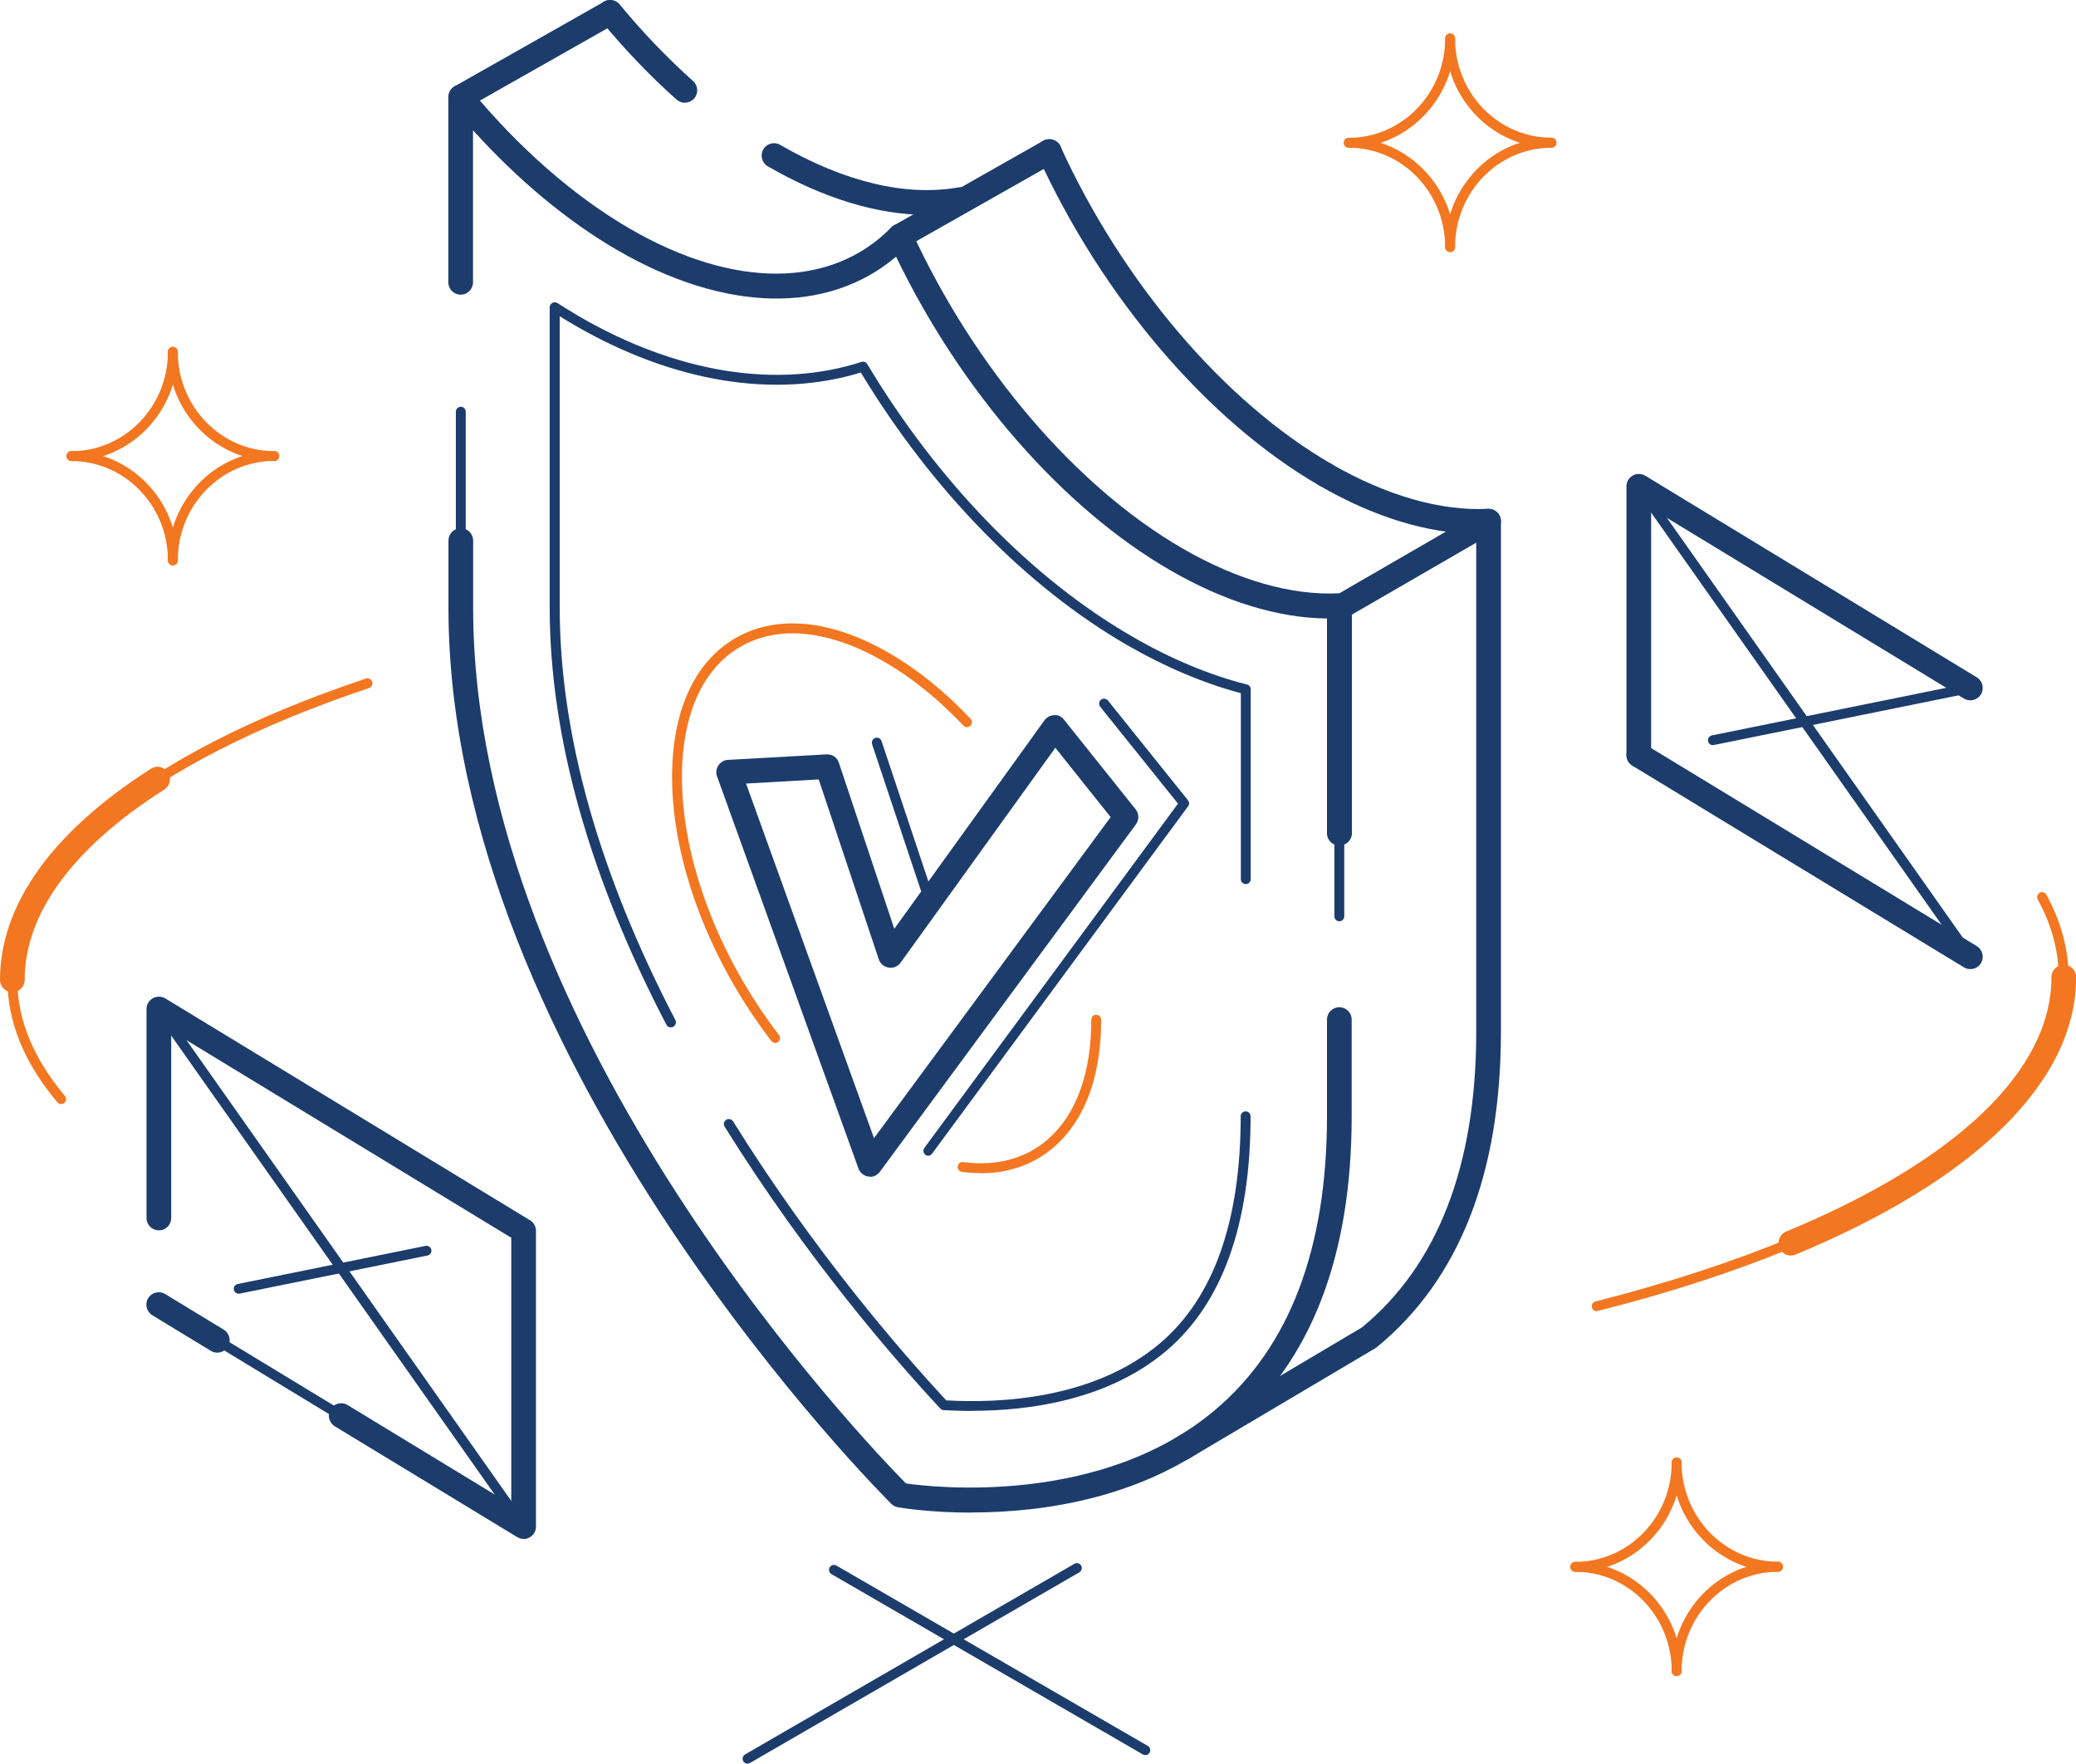 <svg width="445" height="378" viewBox="0 0 445 378" fill="none" xmlns="http://www.w3.org/2000/svg">
<g clip-path="url(#clip0_6211_5648)">
<path d="M37.057 121.165C36.469 121.165 35.999 120.693 35.999 120.103C35.999 108.369 26.736 98.817 15.326 98.817C14.738 98.817 14.268 98.345 14.268 97.755C14.268 97.166 14.738 96.694 15.326 96.694C27.883 96.694 38.116 107.19 38.116 120.133C38.116 120.723 37.645 121.194 37.057 121.194V121.165Z" fill="#F37721"/>
<path d="M37.057 121.165C36.468 121.165 35.998 120.693 35.998 120.103C35.998 107.19 46.231 96.665 58.788 96.665C59.376 96.665 59.846 97.136 59.846 97.726C59.846 98.316 59.376 98.787 58.788 98.787C47.378 98.787 38.115 108.34 38.115 120.074C38.115 120.664 37.645 121.135 37.057 121.135V121.165Z" fill="#F37721"/>
<path d="M58.788 98.817C46.231 98.817 35.998 88.321 35.998 75.407C35.998 74.818 36.468 74.346 37.057 74.346C37.645 74.346 38.115 74.818 38.115 75.407C38.115 87.141 47.378 96.694 58.788 96.694C59.376 96.694 59.846 97.166 59.846 97.755C59.846 98.345 59.376 98.817 58.788 98.817Z" fill="#F37721"/>
<path d="M15.326 98.817C14.738 98.817 14.268 98.345 14.268 97.755C14.268 97.166 14.738 96.694 15.326 96.694C26.736 96.694 35.999 87.141 35.999 75.407C35.999 74.818 36.469 74.346 37.057 74.346C37.645 74.346 38.116 74.818 38.116 75.407C38.116 88.321 27.883 98.817 15.326 98.817Z" fill="#F37721"/>
<path d="M359.399 359.219C358.811 359.219 358.34 358.748 358.34 358.158C358.34 346.424 349.077 336.871 337.668 336.871C337.08 336.871 336.609 336.4 336.609 335.81C336.609 335.22 337.08 334.749 337.668 334.749C350.224 334.749 360.458 345.244 360.458 358.158C360.458 358.748 359.987 359.219 359.399 359.219Z" fill="#F37721"/>
<path d="M359.398 359.219C358.81 359.219 358.34 358.748 358.34 358.158C358.34 345.244 368.573 334.749 381.129 334.749C381.718 334.749 382.188 335.22 382.188 335.81C382.188 336.4 381.718 336.871 381.129 336.871C369.72 336.871 360.457 346.424 360.457 358.158C360.457 358.748 359.987 359.219 359.398 359.219Z" fill="#F37721"/>
<path d="M381.129 336.871C368.573 336.871 358.34 326.375 358.34 313.432C358.34 312.843 358.81 312.371 359.398 312.371C359.987 312.371 360.457 312.843 360.457 313.432C360.457 325.167 369.72 334.719 381.129 334.719C381.718 334.719 382.188 335.191 382.188 335.781C382.188 336.37 381.718 336.842 381.129 336.842V336.871Z" fill="#F37721"/>
<path d="M337.668 336.871C337.08 336.871 336.609 336.4 336.609 335.81C336.609 335.22 337.08 334.749 337.668 334.749C349.077 334.749 358.34 325.196 358.34 313.462C358.34 312.872 358.811 312.401 359.399 312.401C359.987 312.401 360.458 312.872 360.458 313.462C360.458 326.376 350.224 336.901 337.668 336.901V336.871Z" fill="#F37721"/>
<path d="M310.836 54.014C310.248 54.014 309.778 53.542 309.778 52.953C309.778 41.219 300.515 31.666 289.105 31.666C288.517 31.666 288.047 31.195 288.047 30.605C288.047 30.015 288.517 29.544 289.105 29.544C301.662 29.544 311.895 40.039 311.895 52.953C311.895 53.542 311.425 54.014 310.836 54.014Z" fill="#F37721"/>
<path d="M310.836 54.014C310.248 54.014 309.777 53.542 309.777 52.953C309.777 40.039 320.011 29.544 332.567 29.544C333.155 29.544 333.626 30.015 333.626 30.605C333.626 31.195 333.155 31.666 332.567 31.666C321.157 31.666 311.895 41.219 311.895 52.953C311.895 53.542 311.424 54.014 310.836 54.014Z" fill="#F37721"/>
<path d="M332.567 31.666C320.011 31.666 309.777 21.17 309.777 8.227C309.777 7.638 310.248 7.166 310.836 7.166C311.424 7.166 311.895 7.638 311.895 8.227C311.895 19.962 321.157 29.514 332.567 29.514C333.155 29.514 333.626 29.986 333.626 30.575C333.626 31.165 333.155 31.637 332.567 31.637V31.666Z" fill="#F37721"/>
<path d="M289.105 31.666C288.517 31.666 288.047 31.194 288.047 30.605C288.047 30.015 288.517 29.543 289.105 29.543C300.515 29.543 309.778 19.991 309.778 8.257C309.778 7.667 310.248 7.195 310.836 7.195C311.425 7.195 311.895 7.667 311.895 8.257C311.895 21.17 301.662 31.696 289.105 31.696V31.666Z" fill="#F37721"/>
<path d="M112.243 329.825C111.773 329.825 111.302 329.707 110.861 329.442L71.751 305.679C70.516 304.912 70.105 303.29 70.869 302.023C71.634 300.784 73.251 300.372 74.515 301.138L109.597 322.484V265.287L36.699 220.945V261.041C36.699 262.516 35.523 263.695 34.053 263.695C32.583 263.695 31.406 262.516 31.406 261.041V216.257C31.406 215.284 31.936 214.429 32.759 213.957C33.582 213.486 34.611 213.515 35.435 213.987L113.625 261.543C114.419 262.014 114.89 262.899 114.89 263.813V327.201C114.89 328.174 114.36 329.029 113.537 329.501C113.125 329.737 112.684 329.854 112.243 329.854V329.825Z" fill="#1C3C6C"/>
<path d="M46.58 289.905C46.109 289.905 45.639 289.787 45.197 289.522L32.641 281.886C31.406 281.119 30.994 279.498 31.759 278.23C32.523 276.992 34.141 276.579 35.405 277.346L47.962 284.982C49.197 285.748 49.608 287.37 48.844 288.638C48.344 289.463 47.462 289.905 46.58 289.905Z" fill="#1C3C6C"/>
<path d="M112.243 328.351C111.92 328.351 111.596 328.204 111.391 327.909L33.553 217.495C33.2 217.024 33.318 216.345 33.818 216.021C34.318 215.697 34.965 215.785 35.288 216.287L113.125 326.7C113.478 327.172 113.361 327.85 112.861 328.174C112.684 328.292 112.449 328.38 112.243 328.38V328.351Z" fill="#1C3C6C"/>
<path d="M51.168 277.287C50.668 277.287 50.227 276.933 50.139 276.432C50.021 275.842 50.403 275.311 50.962 275.193L91.219 267.026C91.807 266.909 92.336 267.292 92.454 267.852C92.571 268.442 92.189 268.972 91.63 269.09L51.374 277.257C51.374 277.257 51.227 277.257 51.168 277.257V277.287Z" fill="#1C3C6C"/>
<path d="M351.283 164.485C349.813 164.485 348.637 163.306 348.637 161.832V116.988V104.222C348.637 103.249 349.166 102.394 349.989 101.922C350.813 101.451 351.842 101.48 352.665 101.952L423.74 145.174C424.975 145.94 425.386 147.562 424.622 148.83C423.857 150.068 422.24 150.481 420.975 149.714L353.93 108.939V161.861C353.93 163.335 352.754 164.515 351.283 164.515V164.485Z" fill="#1C3C6C"/>
<path d="M422.357 207.707C421.887 207.707 421.416 207.589 420.975 207.324L349.901 164.102C348.666 163.335 348.254 161.714 349.019 160.446C349.783 159.178 351.401 158.795 352.665 159.561L423.739 202.783C424.974 203.55 425.386 205.171 424.621 206.439C424.121 207.265 423.239 207.707 422.357 207.707Z" fill="#1C3C6C"/>
<path d="M422.387 206.203C422.063 206.203 421.74 206.056 421.534 205.761L350.783 105.401C350.431 104.93 350.548 104.252 351.048 103.927C351.548 103.603 352.195 103.691 352.518 104.193L423.269 204.552C423.622 205.024 423.504 205.702 423.004 206.026C422.828 206.144 422.593 206.233 422.387 206.233V206.203Z" fill="#1C3C6C"/>
<path d="M367.162 159.709C366.662 159.709 366.221 159.355 366.133 158.854C366.015 158.264 366.397 157.734 366.956 157.616L421.857 146.471C422.445 146.353 422.974 146.736 423.092 147.297C423.21 147.886 422.827 148.417 422.269 148.535L367.368 159.679C367.368 159.679 367.221 159.679 367.162 159.679V159.709Z" fill="#1C3C6C"/>
<path d="M245.511 376.172C245.334 376.172 245.158 376.113 244.982 376.025L178.23 337.373C177.73 337.078 177.554 336.429 177.848 335.928C178.142 335.427 178.789 335.25 179.289 335.545L246.04 374.197C246.54 374.492 246.716 375.14 246.422 375.641C246.217 375.995 245.864 376.172 245.511 376.172Z" fill="#1C3C6C"/>
<path d="M287.089 132.879C286.178 132.879 285.296 132.407 284.796 131.552C284.061 130.285 284.502 128.663 285.766 127.926L317.76 109.411C319.024 108.674 320.641 109.116 321.377 110.384C322.112 111.652 321.671 113.273 320.406 114.01L288.413 132.525C288.001 132.761 287.53 132.879 287.089 132.879Z" fill="#1C3C6C"/>
<path d="M98.775 23.468C97.864 23.468 96.952 22.967 96.482 22.112C95.746 20.844 96.217 19.223 97.481 18.486L129.446 0.383C130.71 -0.325 132.328 0.118 133.063 1.386C133.798 2.653 133.327 4.275 132.063 5.012L100.069 23.144C99.657 23.38 99.216 23.498 98.775 23.498V23.468Z" fill="#1C3C6C"/>
<path d="M192.932 53.276C192.02 53.276 191.108 52.774 190.638 51.919C189.903 50.651 190.373 49.03 191.638 48.293L223.631 30.161C224.896 29.453 226.513 29.896 227.248 31.163C227.983 32.431 227.513 34.053 226.249 34.79L194.255 52.922C193.843 53.158 193.402 53.276 192.961 53.276H192.932Z" fill="#1C3C6C"/>
<path d="M287.089 181.231C285.619 181.231 284.443 180.052 284.443 178.578V132.555C273.974 132.467 262.418 128.929 250.773 122.177C227.777 108.88 206.046 83.938 192.079 55.015C177.434 67.398 155.468 66.985 132.414 53.659C121.681 47.438 111.065 38.623 101.391 27.92V60.499C101.391 61.973 100.214 63.152 98.744 63.152C97.274 63.152 96.098 61.973 96.098 60.499V20.815C96.098 19.695 96.803 18.692 97.862 18.309C98.891 17.925 100.067 18.25 100.803 19.105C111.271 31.782 123.122 42.131 135.09 49.059C157.38 61.973 178.287 61.826 191.049 48.735C191.667 48.116 192.549 47.821 193.402 47.969C194.255 48.116 194.99 48.676 195.372 49.472C208.811 78.808 230.542 104.281 253.478 117.548C265.27 124.359 276.856 127.661 287.001 127.16C287.766 127.101 288.442 127.395 288.971 127.897C289.5 128.398 289.795 129.105 289.795 129.813V178.548C289.795 180.022 288.618 181.202 287.148 181.202L287.089 181.231Z" fill="#1C3C6C"/>
<path d="M208.283 324.194C199.314 324.194 193.11 323.162 192.463 323.044C191.933 322.956 191.463 322.69 191.081 322.336C190.14 321.393 96.129 228.05 96.129 130.255V115.868C96.129 114.394 97.305 113.214 98.775 113.214C100.246 113.214 101.422 114.394 101.422 115.868V130.255C101.422 221.8 186.229 309.865 194.198 317.943C199.991 318.769 235.954 322.867 260.449 302.2C276.387 288.785 284.445 267.616 284.445 239.254V218.527C284.445 217.053 285.621 215.874 287.091 215.874C288.561 215.874 289.738 217.053 289.738 218.527V239.254C289.738 269.267 281.004 291.792 263.802 306.268C245.982 321.275 223.221 324.164 208.254 324.164L208.283 324.194Z" fill="#1C3C6C"/>
<path d="M208.371 302.406C206.136 302.406 204.078 302.317 202.284 302.229C202.019 302.229 201.755 302.081 201.578 301.905C191.874 291.497 172.966 269.798 155.323 241.465C154.999 240.963 155.176 240.315 155.676 239.991C156.175 239.696 156.822 239.843 157.146 240.344C174.495 268.235 193.109 289.669 202.843 300.136C214.017 300.784 234.425 299.988 248.686 287.871C260.125 278.141 265.948 261.778 265.948 239.253C265.948 238.664 266.418 238.192 267.006 238.192C267.594 238.192 268.065 238.664 268.065 239.253C268.065 262.427 262.007 279.321 250.069 289.463C237.453 300.195 220.31 302.376 208.4 302.376L208.371 302.406ZM143.796 220.208C143.413 220.208 143.06 220.001 142.855 219.647C126.24 187.747 117.83 157.674 117.83 130.226V65.865C117.83 65.481 118.036 65.128 118.389 64.921C118.742 64.744 119.153 64.744 119.477 64.951C121.065 65.953 122.653 66.926 124.241 67.87C145.119 79.957 166.585 83.407 184.67 77.569C185.14 77.422 185.64 77.599 185.905 78.041C201.019 103.249 221.163 123.975 242.629 136.388C250.921 141.193 259.214 144.672 267.3 146.707C267.771 146.825 268.094 147.237 268.094 147.739V188.425C268.094 189.015 267.624 189.486 267.036 189.486C266.448 189.486 265.977 189.015 265.977 188.425V148.564C257.979 146.441 249.775 142.962 241.57 138.245C219.986 125.744 199.755 105.047 184.523 79.84C166.026 85.5 144.295 81.933 123.211 69.727C122.123 69.108 121.065 68.459 119.977 67.781V130.196C119.977 157.291 128.328 187.039 144.766 218.615C145.031 219.146 144.825 219.765 144.325 220.06C144.178 220.149 144.001 220.178 143.825 220.178L143.796 220.208Z" fill="#1C3C6C"/>
<path d="M253.243 313.167C252.332 313.167 251.45 312.695 250.95 311.87C250.215 310.602 250.626 308.981 251.891 308.244L291.971 284.48C308.203 271.095 316.437 249.779 316.437 221.151V114.423C305.968 114.335 294.412 110.797 282.767 104.045C281.502 103.308 281.061 101.686 281.797 100.419C282.532 99.151 284.149 98.709 285.413 99.446C297.205 106.256 308.85 109.558 318.936 109.057C319.701 109.028 320.377 109.293 320.906 109.794C321.436 110.295 321.73 111.003 321.73 111.711V221.151C321.73 251.518 312.79 274.25 295.176 288.696C295.059 288.785 294.97 288.844 294.853 288.932L254.596 312.784C254.184 313.02 253.714 313.167 253.243 313.167Z" fill="#1C3C6C"/>
<path d="M146.794 22.024C146.177 22.024 145.53 21.788 145.03 21.346C139.355 16.304 133.885 10.585 128.739 4.334C127.798 3.214 127.974 1.533 129.092 0.59C130.209 -0.354 131.885 -0.177 132.826 0.944C137.796 6.988 143.119 12.501 148.559 17.366C149.647 18.338 149.764 20.019 148.794 21.11C148.265 21.7 147.559 21.994 146.824 21.994L146.794 22.024Z" fill="#1C3C6C"/>
<path d="M198.695 46.052C188.109 46.052 176.464 42.514 164.584 35.645C163.32 34.908 162.879 33.286 163.614 32.018C164.349 30.75 165.966 30.308 167.231 31.045C180.993 39.006 194.196 42.16 205.488 40.156C206.929 39.92 208.311 40.863 208.546 42.308C208.782 43.752 207.841 45.138 206.4 45.374C203.9 45.816 201.342 46.023 198.695 46.023V46.052Z" fill="#1C3C6C"/>
<path d="M284.091 104.399C283.65 104.399 283.179 104.281 282.767 104.045C258.919 90.247 236.394 63.889 222.515 33.581C221.897 32.254 222.515 30.662 223.808 30.073C225.102 29.483 226.72 30.073 227.308 31.37C240.746 60.735 262.477 86.178 285.414 99.446C286.678 100.183 287.119 101.804 286.384 103.072C285.884 103.927 285.002 104.399 284.091 104.399Z" fill="#1C3C6C"/>
<path d="M166.203 223.539C165.88 223.539 165.586 223.392 165.35 223.126C152.03 205.79 144.061 184.622 144.061 166.519C144.061 152.397 148.883 141.813 157.646 136.771C166.497 131.641 178.201 132.791 190.581 139.955C196.638 143.464 202.52 148.21 208.048 154.048C208.46 154.461 208.43 155.139 208.018 155.552C207.577 155.964 206.93 155.935 206.519 155.522C201.137 149.832 195.403 145.203 189.522 141.813C177.789 135.031 166.85 133.882 158.705 138.628C150.618 143.287 146.178 153.222 146.178 166.549C146.178 184.209 153.97 204.876 166.997 221.859C167.35 222.33 167.262 222.979 166.791 223.333C166.585 223.48 166.38 223.569 166.144 223.569L166.203 223.539Z" fill="#F37721"/>
<path d="M210.253 251.43C208.93 251.43 207.577 251.341 206.195 251.165C205.607 251.076 205.195 250.545 205.283 249.985C205.372 249.396 205.901 248.953 206.46 249.071C213.635 250.015 219.928 248.305 224.662 244.148C230.72 238.811 233.925 229.966 233.925 218.557C233.925 217.967 234.395 217.495 234.983 217.495C235.572 217.495 236.042 217.967 236.042 218.557C236.042 230.586 232.602 239.991 226.044 245.74C221.751 249.514 216.34 251.459 210.224 251.459L210.253 251.43Z" fill="#F37721"/>
<path d="M186.522 252.167C186.522 252.167 186.258 252.167 186.14 252.167C185.17 252.02 184.376 251.371 184.023 250.457L153.705 166.401C153.411 165.605 153.529 164.75 153.999 164.043C154.47 163.335 155.234 162.893 156.058 162.863L177.171 161.684C178.436 161.625 179.465 162.362 179.818 163.483L191.698 199.068L223.897 154.372C224.397 153.694 225.162 153.282 225.985 153.282C226.838 153.164 227.602 153.635 228.102 154.284L243.423 173.448C244.187 174.391 244.187 175.718 243.482 176.691L188.61 251.135C188.11 251.813 187.316 252.226 186.493 252.226L186.522 252.167ZM159.91 167.905L187.346 243.941L238.071 175.128L226.22 160.269L193.05 206.321C192.462 207.117 191.521 207.56 190.492 207.383C189.522 207.235 188.698 206.557 188.375 205.614L175.495 167.05L159.939 167.935L159.91 167.905Z" fill="#1C3C6C"/>
<path d="M198.991 247.715C198.785 247.715 198.549 247.656 198.373 247.509C197.903 247.155 197.814 246.506 198.138 246.035L252.509 172.239L235.836 151.483C235.483 151.041 235.542 150.363 235.983 149.979C236.424 149.596 237.101 149.685 237.483 150.127L254.656 171.531C254.95 171.915 254.979 172.445 254.656 172.829L199.784 247.273C199.579 247.568 199.255 247.715 198.932 247.715H198.991Z" fill="#1C3C6C"/>
<path d="M198.637 192.317C198.196 192.317 197.785 192.022 197.638 191.58L186.934 159.502C186.757 158.942 187.052 158.353 187.61 158.146C188.169 157.969 188.757 158.264 188.963 158.824L199.667 190.902C199.843 191.462 199.549 192.051 198.99 192.258C198.873 192.287 198.755 192.317 198.667 192.317H198.637Z" fill="#1C3C6C"/>
<path d="M13.115 236.63C12.821 236.63 12.527 236.512 12.292 236.246C5.175 227.814 1.588 218.969 1.588 209.977C1.588 185.271 29.582 161.743 78.426 145.439C78.984 145.262 79.572 145.557 79.778 146.117C79.955 146.677 79.661 147.267 79.102 147.473C31.2 163.483 3.705 186.273 3.705 210.007C3.705 218.468 7.146 226.841 13.909 234.89C14.291 235.332 14.232 236.011 13.791 236.394C13.585 236.571 13.35 236.63 13.115 236.63Z" fill="#F37721"/>
<path d="M2.647 212.66C1.176 212.66 0 211.481 0 210.007C0 193.909 11.204 178.254 32.376 164.75C33.611 163.954 35.228 164.338 36.022 165.576C36.816 166.814 36.434 168.465 35.199 169.232C15.615 181.703 5.293 195.796 5.293 210.007C5.293 211.481 4.117 212.66 2.647 212.66Z" fill="#F37721"/>
<path d="M342.256 281.031C341.786 281.031 341.344 280.706 341.227 280.235C341.08 279.675 341.433 279.085 341.991 278.937C357.194 275.075 371.133 270.535 383.454 265.434C420.77 249.956 441.295 230.084 441.295 209.446C441.295 203.845 439.795 198.243 436.796 192.789C436.502 192.287 436.708 191.639 437.208 191.344C437.708 191.049 438.355 191.255 438.649 191.757C441.795 197.535 443.412 203.461 443.412 209.417C443.412 230.969 422.417 251.548 384.248 267.38C371.838 272.54 357.782 277.11 342.491 280.972C342.403 280.972 342.315 281.001 342.227 281.001L342.256 281.031Z" fill="#F37721"/>
<path d="M73.133 304.47C72.957 304.47 72.751 304.411 72.575 304.322L46.021 288.195C45.521 287.9 45.374 287.252 45.668 286.751C45.962 286.249 46.609 286.102 47.109 286.397L73.662 302.524C74.162 302.819 74.309 303.467 74.015 303.969C73.809 304.293 73.457 304.47 73.104 304.47H73.133Z" fill="#1C3C6C"/>
<path d="M383.864 269.09C382.835 269.09 381.835 268.471 381.424 267.439C380.865 266.083 381.512 264.52 382.864 263.96C419.534 248.747 439.735 229.377 439.735 209.446C439.735 207.972 440.912 206.793 442.382 206.793C443.852 206.793 445.029 207.972 445.029 209.446C445.029 231.677 423.68 252.786 384.893 268.884C384.57 269.031 384.217 269.09 383.894 269.09H383.864Z" fill="#F37721"/>
<path d="M160.232 378C159.879 378 159.497 377.823 159.32 377.469C159.026 376.968 159.203 376.319 159.703 376.025L230.306 335.161C230.806 334.867 231.453 335.043 231.747 335.545C232.041 336.046 231.865 336.694 231.365 336.989L160.761 377.853C160.585 377.941 160.408 378 160.232 378Z" fill="#1C3C6C"/>
<path d="M98.775 128.044C98.187 128.044 97.717 127.572 97.717 126.983V88.242C97.717 87.653 98.187 87.181 98.775 87.181C99.364 87.181 99.834 87.653 99.834 88.242V126.983C99.834 127.572 99.364 128.044 98.775 128.044Z" fill="#1C3C6C"/>
<path d="M287.09 197.447C286.502 197.447 286.031 196.975 286.031 196.385V160.8C286.031 160.21 286.502 159.738 287.09 159.738C287.678 159.738 288.148 160.21 288.148 160.8V196.385C288.148 196.975 287.678 197.447 287.09 197.447Z" fill="#1C3C6C"/>
</g>
<defs>
<clipPath id="clip0_6211_5648">
<rect width="445" height="378" fill="white"/>
</clipPath>
</defs>
</svg>

